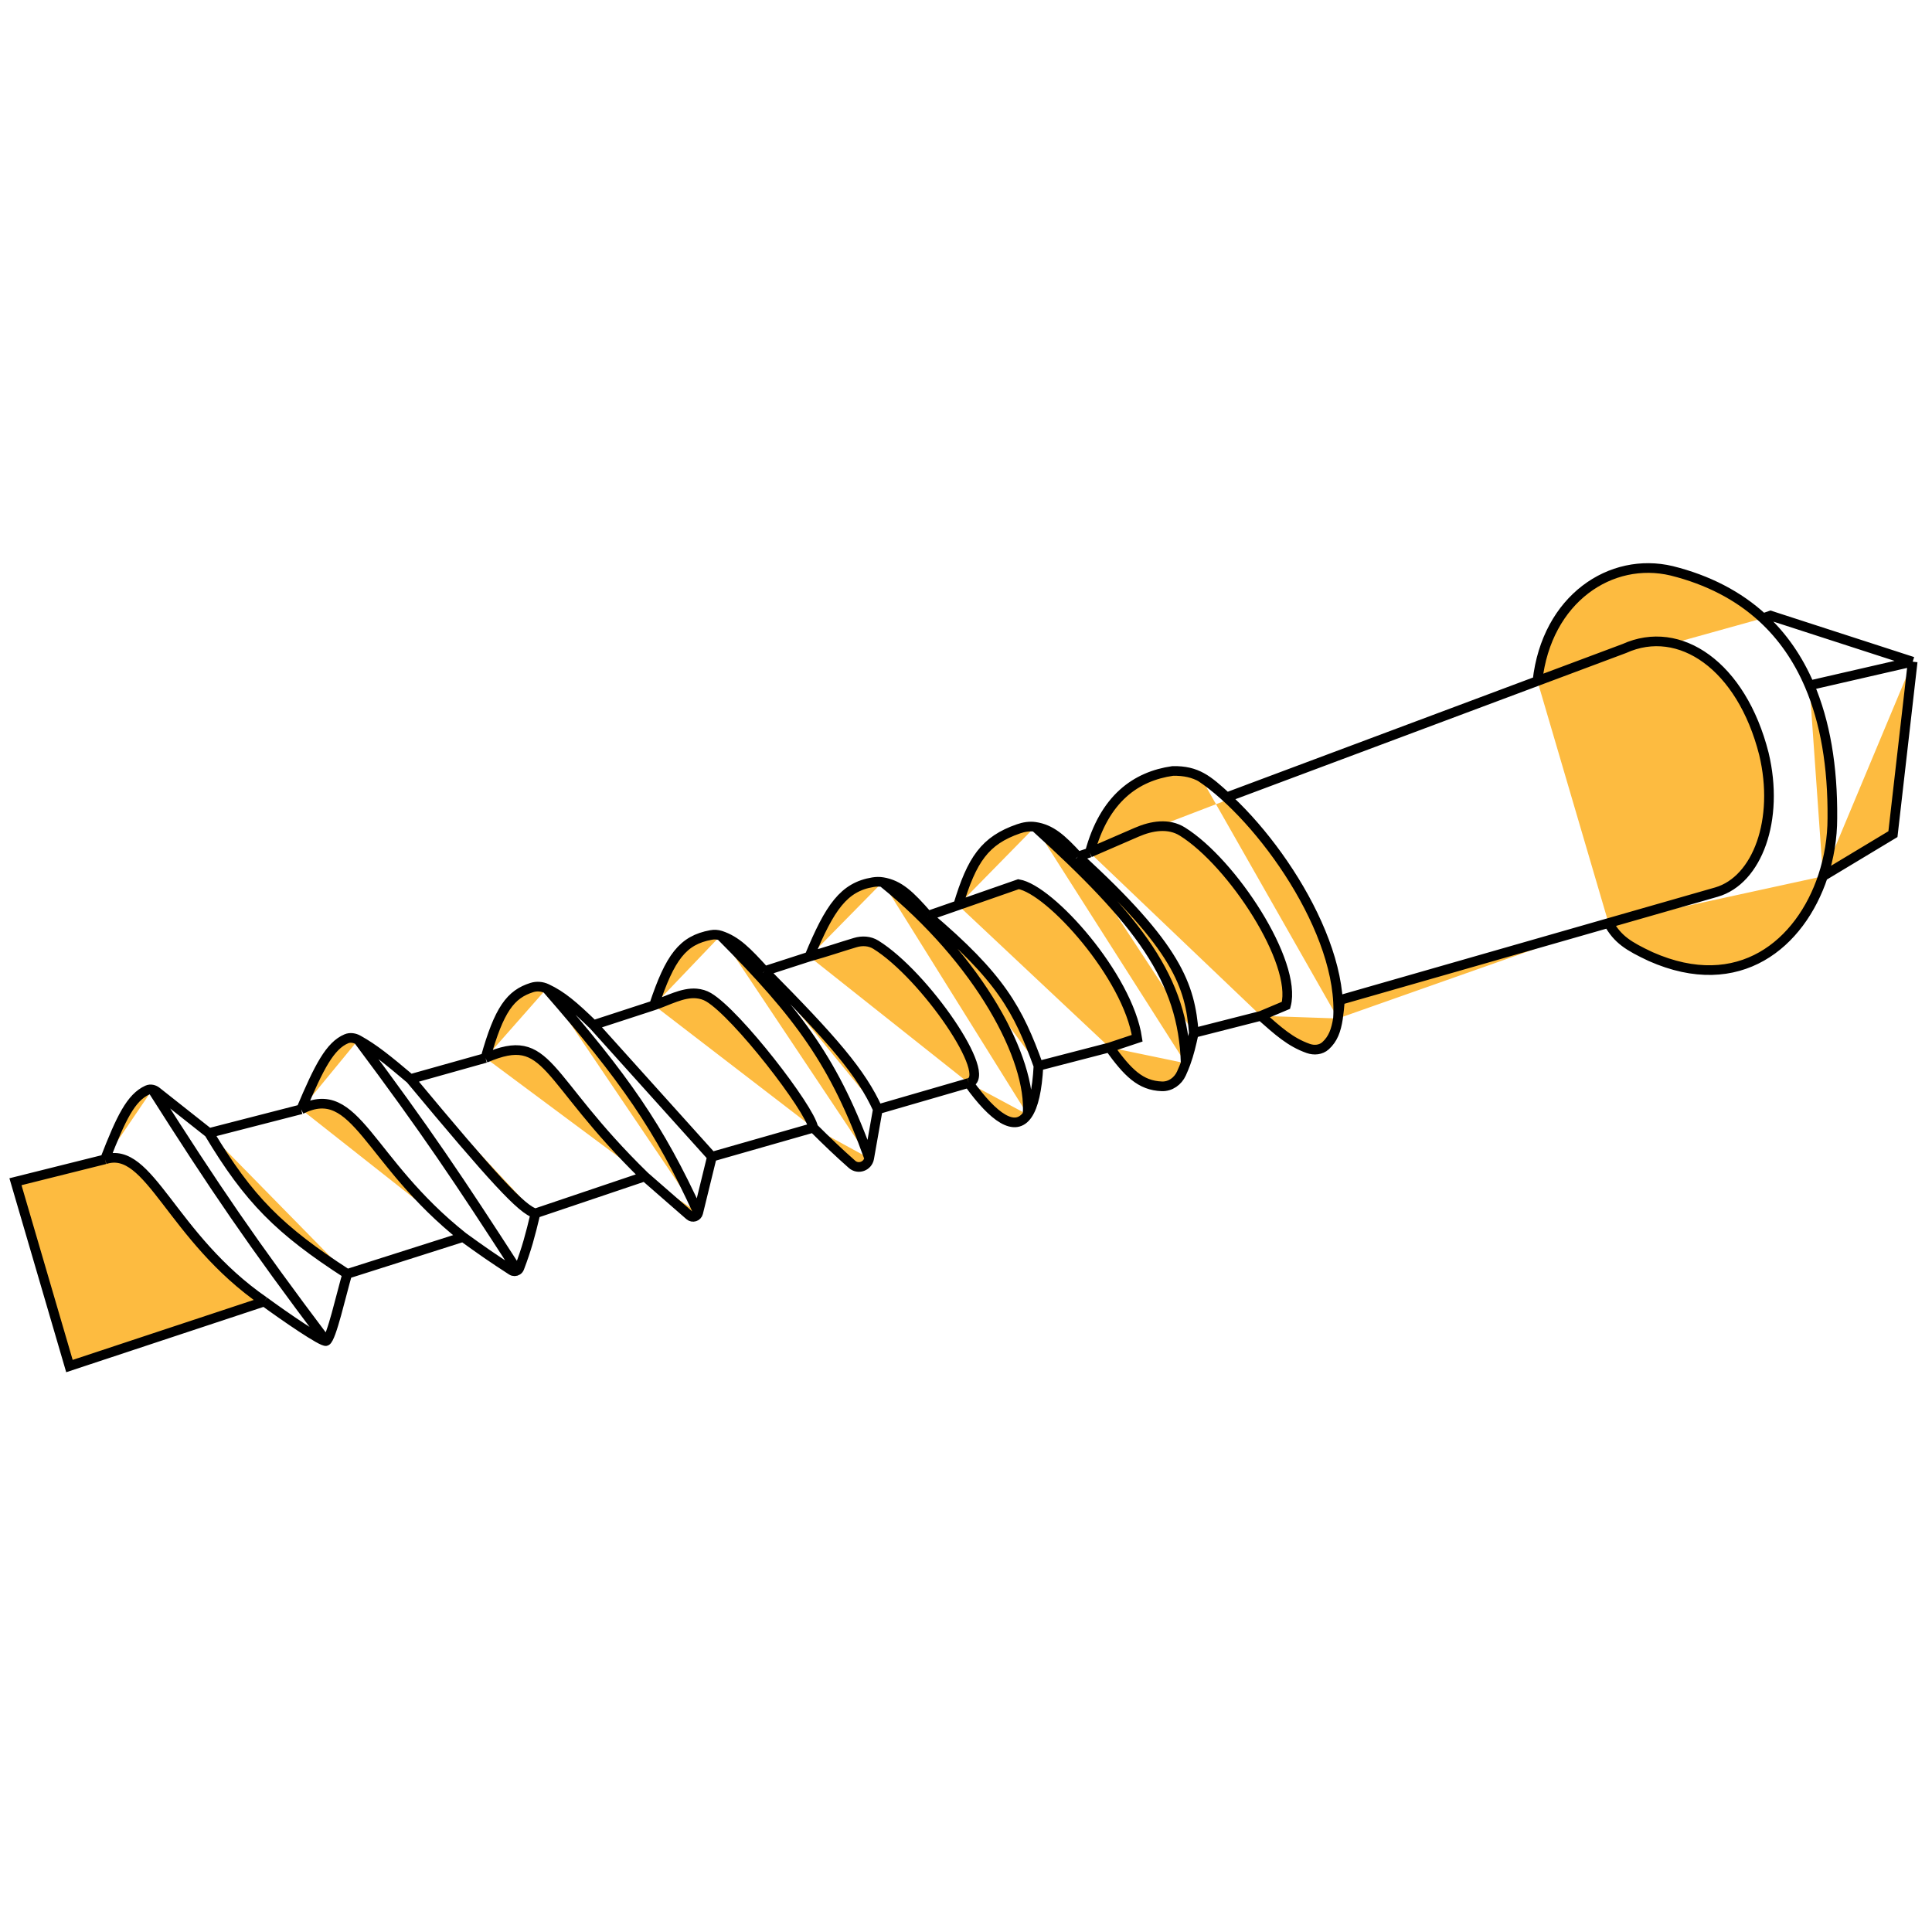 <svg width="200" height="200" viewBox="0 0 200 200" fill="#fdbb40" xmlns="http://www.w3.org/2000/svg">
<path d="M27.359 134.735L7.188 141.414L1.6 122.332L10.868 120.015M27.359 134.735C29.404 136.235 33.413 139 33.765 138.824M27.359 134.735C17.682 128.057 15.502 118.516 10.868 120.015M33.765 138.824C34.31 138.551 35.31 134.054 35.946 131.873M33.765 138.824C26.124 128.682 22.239 122.979 15.774 112.793M35.946 131.873L47.94 128.057M35.946 131.873C28.925 127.335 25.753 124.171 21.635 117.29M47.94 128.057C49.843 129.434 51.016 130.252 52.97 131.514C53.158 131.636 53.388 131.625 53.559 131.514M47.94 128.057C37.99 120.152 36.9 111.974 31.175 114.836M55.436 125.604C54.888 127.903 54.524 129.267 53.767 131.255C53.725 131.367 53.65 131.455 53.559 131.514M55.436 125.604L66.748 121.787M55.436 125.604C54.059 125.284 50.995 121.918 42.488 111.702M66.748 121.787L71.389 125.833C71.697 126.101 72.18 125.948 72.277 125.552M66.748 121.787C56.117 111.429 56.935 106.659 50.257 109.521M72.277 125.552L73.699 119.743M72.277 125.552C68.236 116.726 64.697 111.634 56.589 102.339M73.699 119.743L84.194 116.744M73.699 119.743L61.433 106.113M84.194 116.744C85.71 118.251 86.756 119.254 88.202 120.533C88.835 121.092 89.831 120.736 89.978 119.904M84.194 116.744C83.815 114.724 76.296 104.977 73.352 103.234C72.97 103.008 72.536 102.883 72.094 102.844C70.666 102.717 69.119 103.597 67.702 104.069M89.978 119.904L90.872 114.836M89.978 119.904C86.428 110.023 82.779 105.074 74.598 96.849M90.872 114.836L100.277 112.11M90.872 114.836C89.149 111.043 86.263 107.704 79.151 100.525M100.277 112.11C102.953 111.473 95.737 100.944 90.666 97.797C90.03 97.402 89.251 97.361 88.533 97.576C86.881 98.069 85.676 98.499 83.785 99.026M100.277 112.11C102.874 115.728 105.092 117.262 106.374 115.381M107.5 110.339L114.86 108.431M107.5 110.339C105.398 104.514 103.6 101.185 96.052 94.801M107.5 110.339C107.37 112.864 106.975 114.499 106.374 115.381M114.86 108.431C116.744 111.044 118.05 112.374 120.272 112.457C121.153 112.49 121.937 111.928 122.302 111.125C122.47 110.756 122.613 110.408 122.738 110.066M114.86 108.431L117.722 107.476C116.768 101.071 108.727 92.076 105.435 91.53L99.186 93.711M123.583 106.931L130.534 105.16M123.583 106.931C123.311 108.171 123.094 109.095 122.738 110.066M123.583 106.931C123.199 102.047 121.907 98.081 111.589 88.668M130.534 105.16C132.297 106.714 133.559 107.877 135.426 108.536C136.039 108.753 136.74 108.69 137.221 108.254C137.992 107.555 138.315 106.669 138.506 105.432M130.534 105.16L133.124 104.069C134.296 99.615 127.574 89.313 122.401 86.084C120.974 85.193 119.224 85.478 117.68 86.148L112.816 88.259M112.816 88.259C114.315 82.671 117.586 80.354 121.402 79.809C123.909 79.765 125.024 80.733 126.99 82.535L159.156 70.499M112.816 88.259L111.589 88.668M111.589 88.668C109.875 86.804 108.791 85.839 107.15 85.595M107.15 85.595C106.574 85.51 105.986 85.61 105.435 85.801C101.966 87.003 100.609 88.967 99.186 93.711M107.15 85.595C117.904 95.35 122.493 101.343 122.738 110.066M99.186 93.711L96.052 94.801M96.052 94.801C94.184 92.653 93.073 91.598 91.366 91.316M91.366 91.316C91.04 91.263 90.705 91.27 90.379 91.323C87.357 91.811 85.897 93.908 83.785 99.026M91.366 91.316C101.453 99.462 106.819 109.657 106.374 115.381M83.785 99.026L79.151 100.525M79.151 100.525C77.311 98.496 76.215 97.38 74.598 96.849M74.598 96.849C74.278 96.743 73.935 96.727 73.604 96.788C70.678 97.326 69.365 99.075 67.702 104.069M67.702 104.069L61.433 106.113M61.433 106.113C59.365 104.105 58.143 103.063 56.589 102.339M56.589 102.339C56.111 102.116 55.566 102.07 55.063 102.227C52.856 102.918 51.662 104.484 50.257 109.521M50.257 109.521L42.488 111.702M42.488 111.702C40.097 109.679 38.713 108.561 37.078 107.652M37.078 107.652C36.702 107.443 36.253 107.368 35.856 107.535C34.167 108.248 33.039 110.415 31.175 114.836M37.078 107.652C44.06 116.983 47.548 122.203 53.559 131.514M31.175 114.836L21.635 117.29M21.635 117.29L16.21 113C16.08 112.898 15.93 112.825 15.774 112.793M10.868 120.015C12.534 115.714 13.559 113.614 15.252 112.845C15.42 112.769 15.601 112.756 15.774 112.793M138.506 105.432C138.592 104.873 138.651 104.242 138.712 103.524L166.516 95.552M138.506 105.432C139.12 96.554 130.534 84.56 124.264 80.408M159.156 70.499L168.151 67.133C173.876 64.544 180.281 68.905 182.598 78.037C184.234 84.852 181.917 91.121 177.692 92.348L166.516 95.552M159.156 70.499C160.11 61.954 166.788 57.593 173.058 59.092C176.819 60.032 179.98 61.67 182.501 63.999M166.516 95.552C167.47 97.254 168.56 97.936 170.877 99.026C180.048 103.089 186.391 97.695 188.71 90.713M182.501 63.999L183.28 63.726L198 68.497M182.501 63.999C184.527 65.87 186.14 68.188 187.32 70.95M198 68.497L187.32 70.95M198 68.497L195.955 86.351L188.71 90.713M187.32 70.95C188.93 74.715 189.735 79.306 189.686 84.715C189.686 86.725 189.352 88.779 188.71 90.713" stroke="black"/>
</svg>
